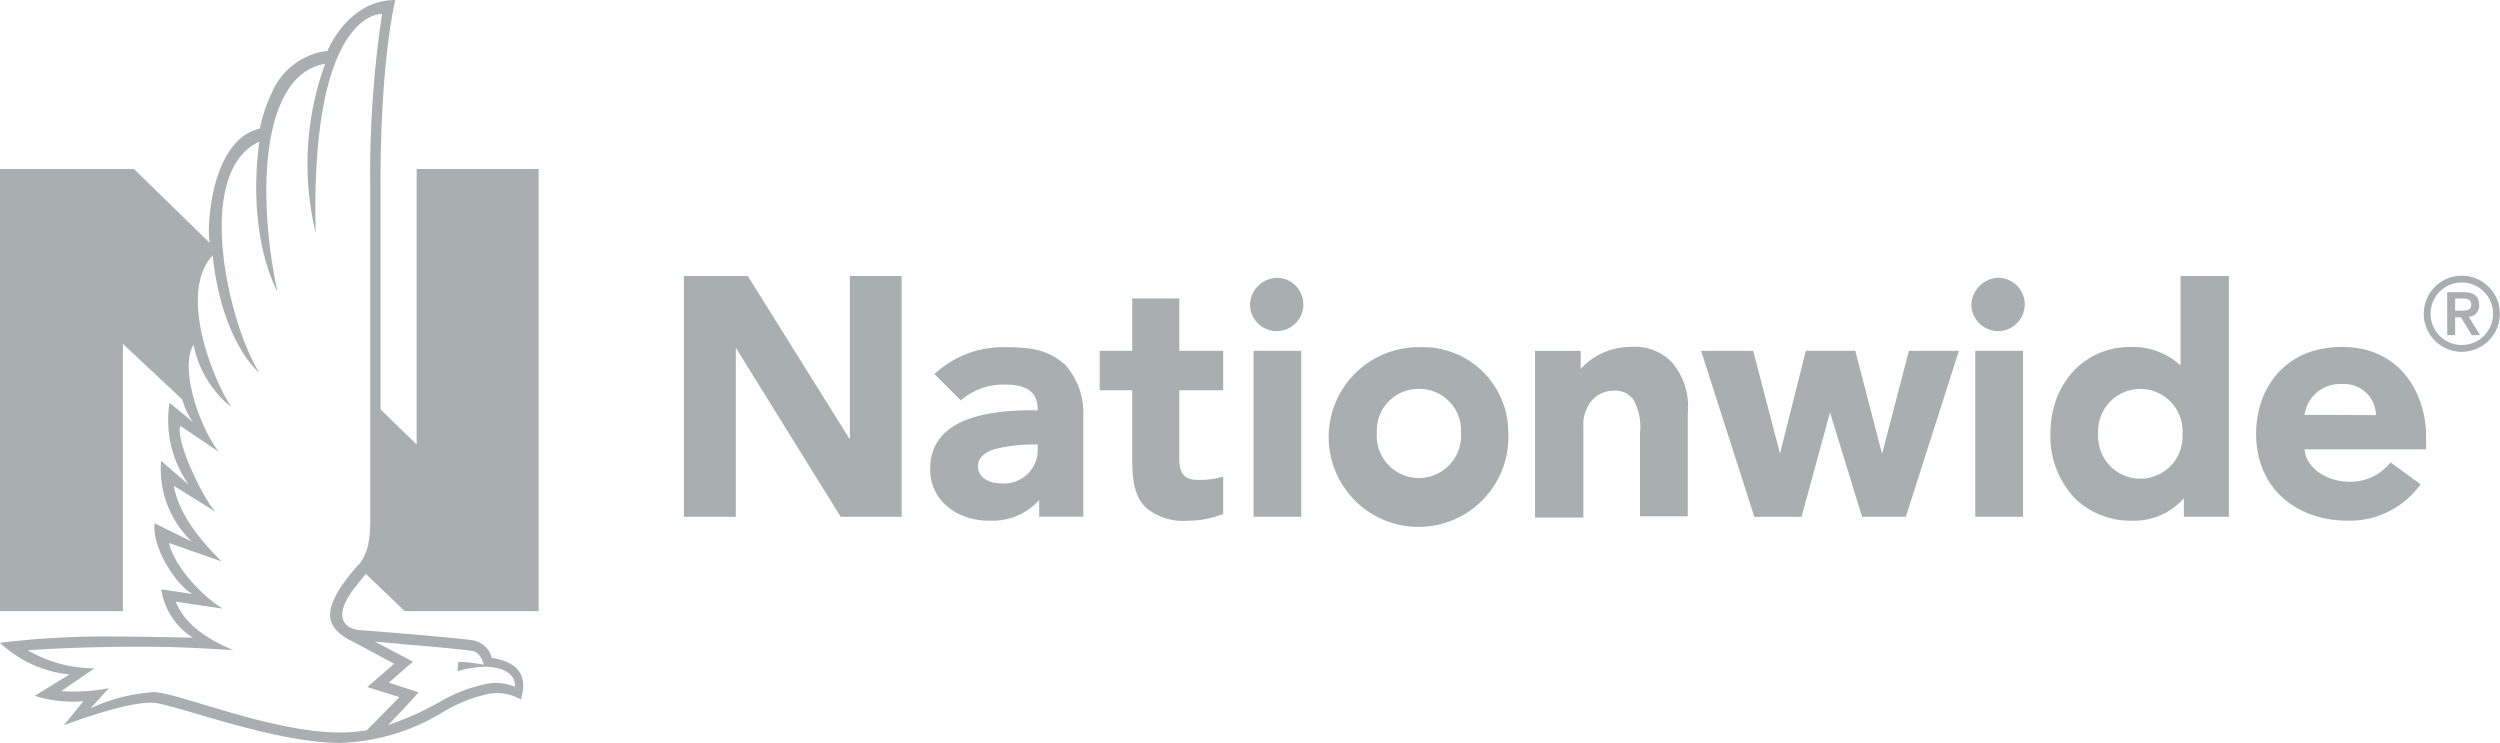 <?xml version="1.0" encoding="UTF-8"?> <svg xmlns="http://www.w3.org/2000/svg" viewBox="0 0 180 53.49"><defs><style>.cls-1{fill:#a9aeb1;}</style></defs><g id="Layer_2" data-name="Layer 2"><g id="Layer_1-2" data-name="Layer 1"><path class="cls-1" d="M29.14,44h9.64V12.17H30V32L27.4,29.48V13.69C27.35,4.4,28.46,0,28.46,0c-3,0-4.53,2.83-4.88,3.66a5,5,0,0,0-4,3,10.9,10.9,0,0,0-.87,2.6c-3.53.81-3.84,7.1-3.61,8.23L9.65,12.17H0V44H8.85V24.76l4.27,4a5.58,5.58,0,0,0,.76,1.62L12.21,29a8,8,0,0,0,1.39,5.91l-2-1.73A7.2,7.2,0,0,0,13.82,39l-2.69-1.32c-.19,1.85,1.67,4.57,2.75,5.09l-2.27-.34a5,5,0,0,0,2.27,3.48s-3.88-.08-5.66-.08A62.74,62.74,0,0,0,0,46.28a8.5,8.5,0,0,0,5,2.28L2.5,50.1A9.25,9.25,0,0,0,6,50.49L4.6,52.22s4.54-1.75,6.46-1.62c1.53.11,8.65,2.89,13.44,2.89a15.12,15.12,0,0,0,7.4-2.22A10.44,10.44,0,0,1,35,50a3.35,3.35,0,0,1,2.51.37c.18-.73.71-2.57-2.1-3a1.7,1.7,0,0,0-1.32-1.26c-1.51-.23-7.87-.72-8.06-.73-.54,0-2.38-.39-.69-2.8.13-.19,1-1.26,1-1.26Zm-.22,2.38c2.08.16,3.57.3,5.06.48.56.08.78.73.86,1A11.55,11.55,0,0,0,33,47.65l-.07.67A8.63,8.63,0,0,1,35,48s2.17,0,2.07,1.45a3.52,3.52,0,0,0-2.15-.19,11.33,11.33,0,0,0-3.32,1.31,20.32,20.32,0,0,1-3.66,1.63c.61-.59,2.2-2.35,2.2-2.35L28,49.15l1.73-1.51L27,46.2l1.88.16m-3.08-5.7c-1,1.14-2.26,2.76-2,3.94h0c.2,1,1.58,1.58,1.58,1.58l3,1.61-1.93,1.68,2.31.72s-2.12,2.17-2.36,2.39a11.34,11.34,0,0,1-1.93.16c-4.9,0-11.72-2.89-13.4-2.91A13,13,0,0,0,6.51,51l1.34-1.45a13.25,13.25,0,0,1-3.44.21L6.8,48.12A9.53,9.53,0,0,1,2,46.82s3.86-.3,9.09-.25c2.11,0,5.7.24,5.7.24-1.77-.76-3.43-1.75-4.14-3.49l3.38.5c-1.42-.86-3.48-3-3.86-4.73l3.77,1.33c-.67-.73-3-2.91-3.42-5.44l3,1.87c-.78-.78-2.9-5-2.54-6.19l2.78,1.87c-1.33-1.65-2.88-6-1.82-7.71a7.6,7.6,0,0,0,2.72,4.49c-1.23-1.8-3.9-8.14-1.35-10.93.67,6.32,3.36,8.46,3.36,8.46-2.23-3.55-4.77-14.44,0-16.64-.92,7,1.31,10.8,1.31,10.8-1.41-6.44-1.36-15.58,3.43-16.41a21.12,21.12,0,0,0-.68,12.19C22.32.68,27.51,1,27.51,1a77.4,77.4,0,0,0-.85,12.72V37.21c0,1.63-.14,2.59-.82,3.45"></path><path class="cls-1" d="M92,20a1.92,1.92,0,1,1-2,1.92A2,2,0,0,1,92,20"></path><path class="cls-1" d="M143.94,20a1.92,1.92,0,1,1-2,1.92,2,2,0,0,1,2-1.92"></path><path class="cls-1" d="M74.72,32h-.3a11.81,11.81,0,0,0-2.78.33c-.67.18-1.23.62-1.23,1.23,0,.86.86,1.24,1.64,1.24a2.43,2.43,0,0,0,2.66-2.18,2.17,2.17,0,0,0,0-.26ZM78,30v7.2H74.82V36a4.48,4.48,0,0,1-3.41,1.49c-2.48.07-4.44-1.44-4.44-3.71,0-3.48,3.71-4.24,7.34-4.24h.41c0-1-.42-1.85-2.34-1.85a4.65,4.65,0,0,0-3.2,1.14l-1.9-1.9A7.27,7.27,0,0,1,72.47,25c2,0,3.12.28,4.25,1.29A5.28,5.28,0,0,1,78,30"></path><path class="cls-1" d="M84.91,25.26V21.49H81.52v3.77H79.18V28.1h2.34v5.07c0,1.7.29,2.71,1,3.39a4.16,4.16,0,0,0,3,.93A6.71,6.71,0,0,0,88.07,37V34.31a5.65,5.65,0,0,1-1.83.24c-1.06,0-1.33-.57-1.33-1.54V28.1h3.16V25.26Z"></path><path class="cls-1" d="M171.07,29.89a2.27,2.27,0,0,0-2.3-2.24l-.26,0a2.56,2.56,0,0,0-2.58,2.22Zm3.61,1.56v.9h-8.75c.06,1.22,1.43,2.27,3.06,2.33a3.68,3.68,0,0,0,3.13-1.39l2.16,1.58a6.29,6.29,0,0,1-5.23,2.62c-3.64,0-6.61-2.26-6.61-6.26,0-3.19,2-6.25,6.19-6.25s6.05,3.35,6.05,6.47"></path><polygon class="cls-1" points="61.19 19.87 61.19 31.64 53.84 19.87 49.24 19.87 49.24 37.21 52.98 37.21 52.98 25.04 60.53 37.21 64.92 37.21 64.92 19.87 61.19 19.87"></polygon><polygon class="cls-1" points="137.44 25.26 135.51 32.68 133.58 25.26 130.02 25.26 128.16 32.66 126.23 25.26 122.48 25.26 126.31 37.21 129.71 37.21 131.76 29.7 134.07 37.21 137.22 37.21 141.04 25.26 137.44 25.26"></polygon><rect class="cls-1" x="90.26" y="25.26" width="3.43" height="11.95"></rect><rect class="cls-1" x="142.22" y="25.26" width="3.44" height="11.95"></rect><path class="cls-1" d="M120.36,26.07a3.72,3.72,0,0,0-3-1.09,4.85,4.85,0,0,0-3.55,1.58v-1.3h-3.29v12H114V30.72a2.74,2.74,0,0,1,.63-1.91,2.1,2.1,0,0,1,1.5-.68,1.62,1.62,0,0,1,1.49.67,4,4,0,0,1,.46,2.37v6h3.44V29.75a4.9,4.9,0,0,0-1.16-3.68"></path><path class="cls-1" d="M157.14,31.24a3,3,0,0,0-6.07-.39,2.54,2.54,0,0,0,0,.39,3,3,0,1,0,6.07.37v-.37m3.34-11.37V37.21h-3.24V35.88a4.78,4.78,0,0,1-3.71,1.61,5.75,5.75,0,0,1-4.14-1.61,6.51,6.51,0,0,1-1.76-4.64c0-3.63,2.43-6.26,5.79-6.26A5.1,5.1,0,0,1,157,26.31V19.87Z"></path><path class="cls-1" d="M102.13,28a3,3,0,0,0-3,3h0v.19a3,3,0,1,0,6.06.38,2.41,2.41,0,0,0,0-.38A3,3,0,0,0,102.31,28h-.18m6.47,3.23A6.47,6.47,0,1,1,101.92,25h.21a6.15,6.15,0,0,1,6.46,5.83h0c0,.15,0,.29,0,.43"></path><path class="cls-1" d="M175,22.59a2.25,2.25,0,1,1,2.25,2.25A2.25,2.25,0,0,1,175,22.59h0m-.49,0a2.74,2.74,0,1,0,2.74-2.74h0a2.74,2.74,0,0,0-2.74,2.74m2.26-1.1h.42c.35,0,.74,0,.74.44s-.39.44-.74.44h-.42Zm-.57,2.64h.57V22.85h.42l.78,1.28h.6l-.82-1.32a.79.79,0,0,0,.75-.83v0c0-.61-.35-.94-1.1-.94h-1.2Z"></path></g></g></svg> 